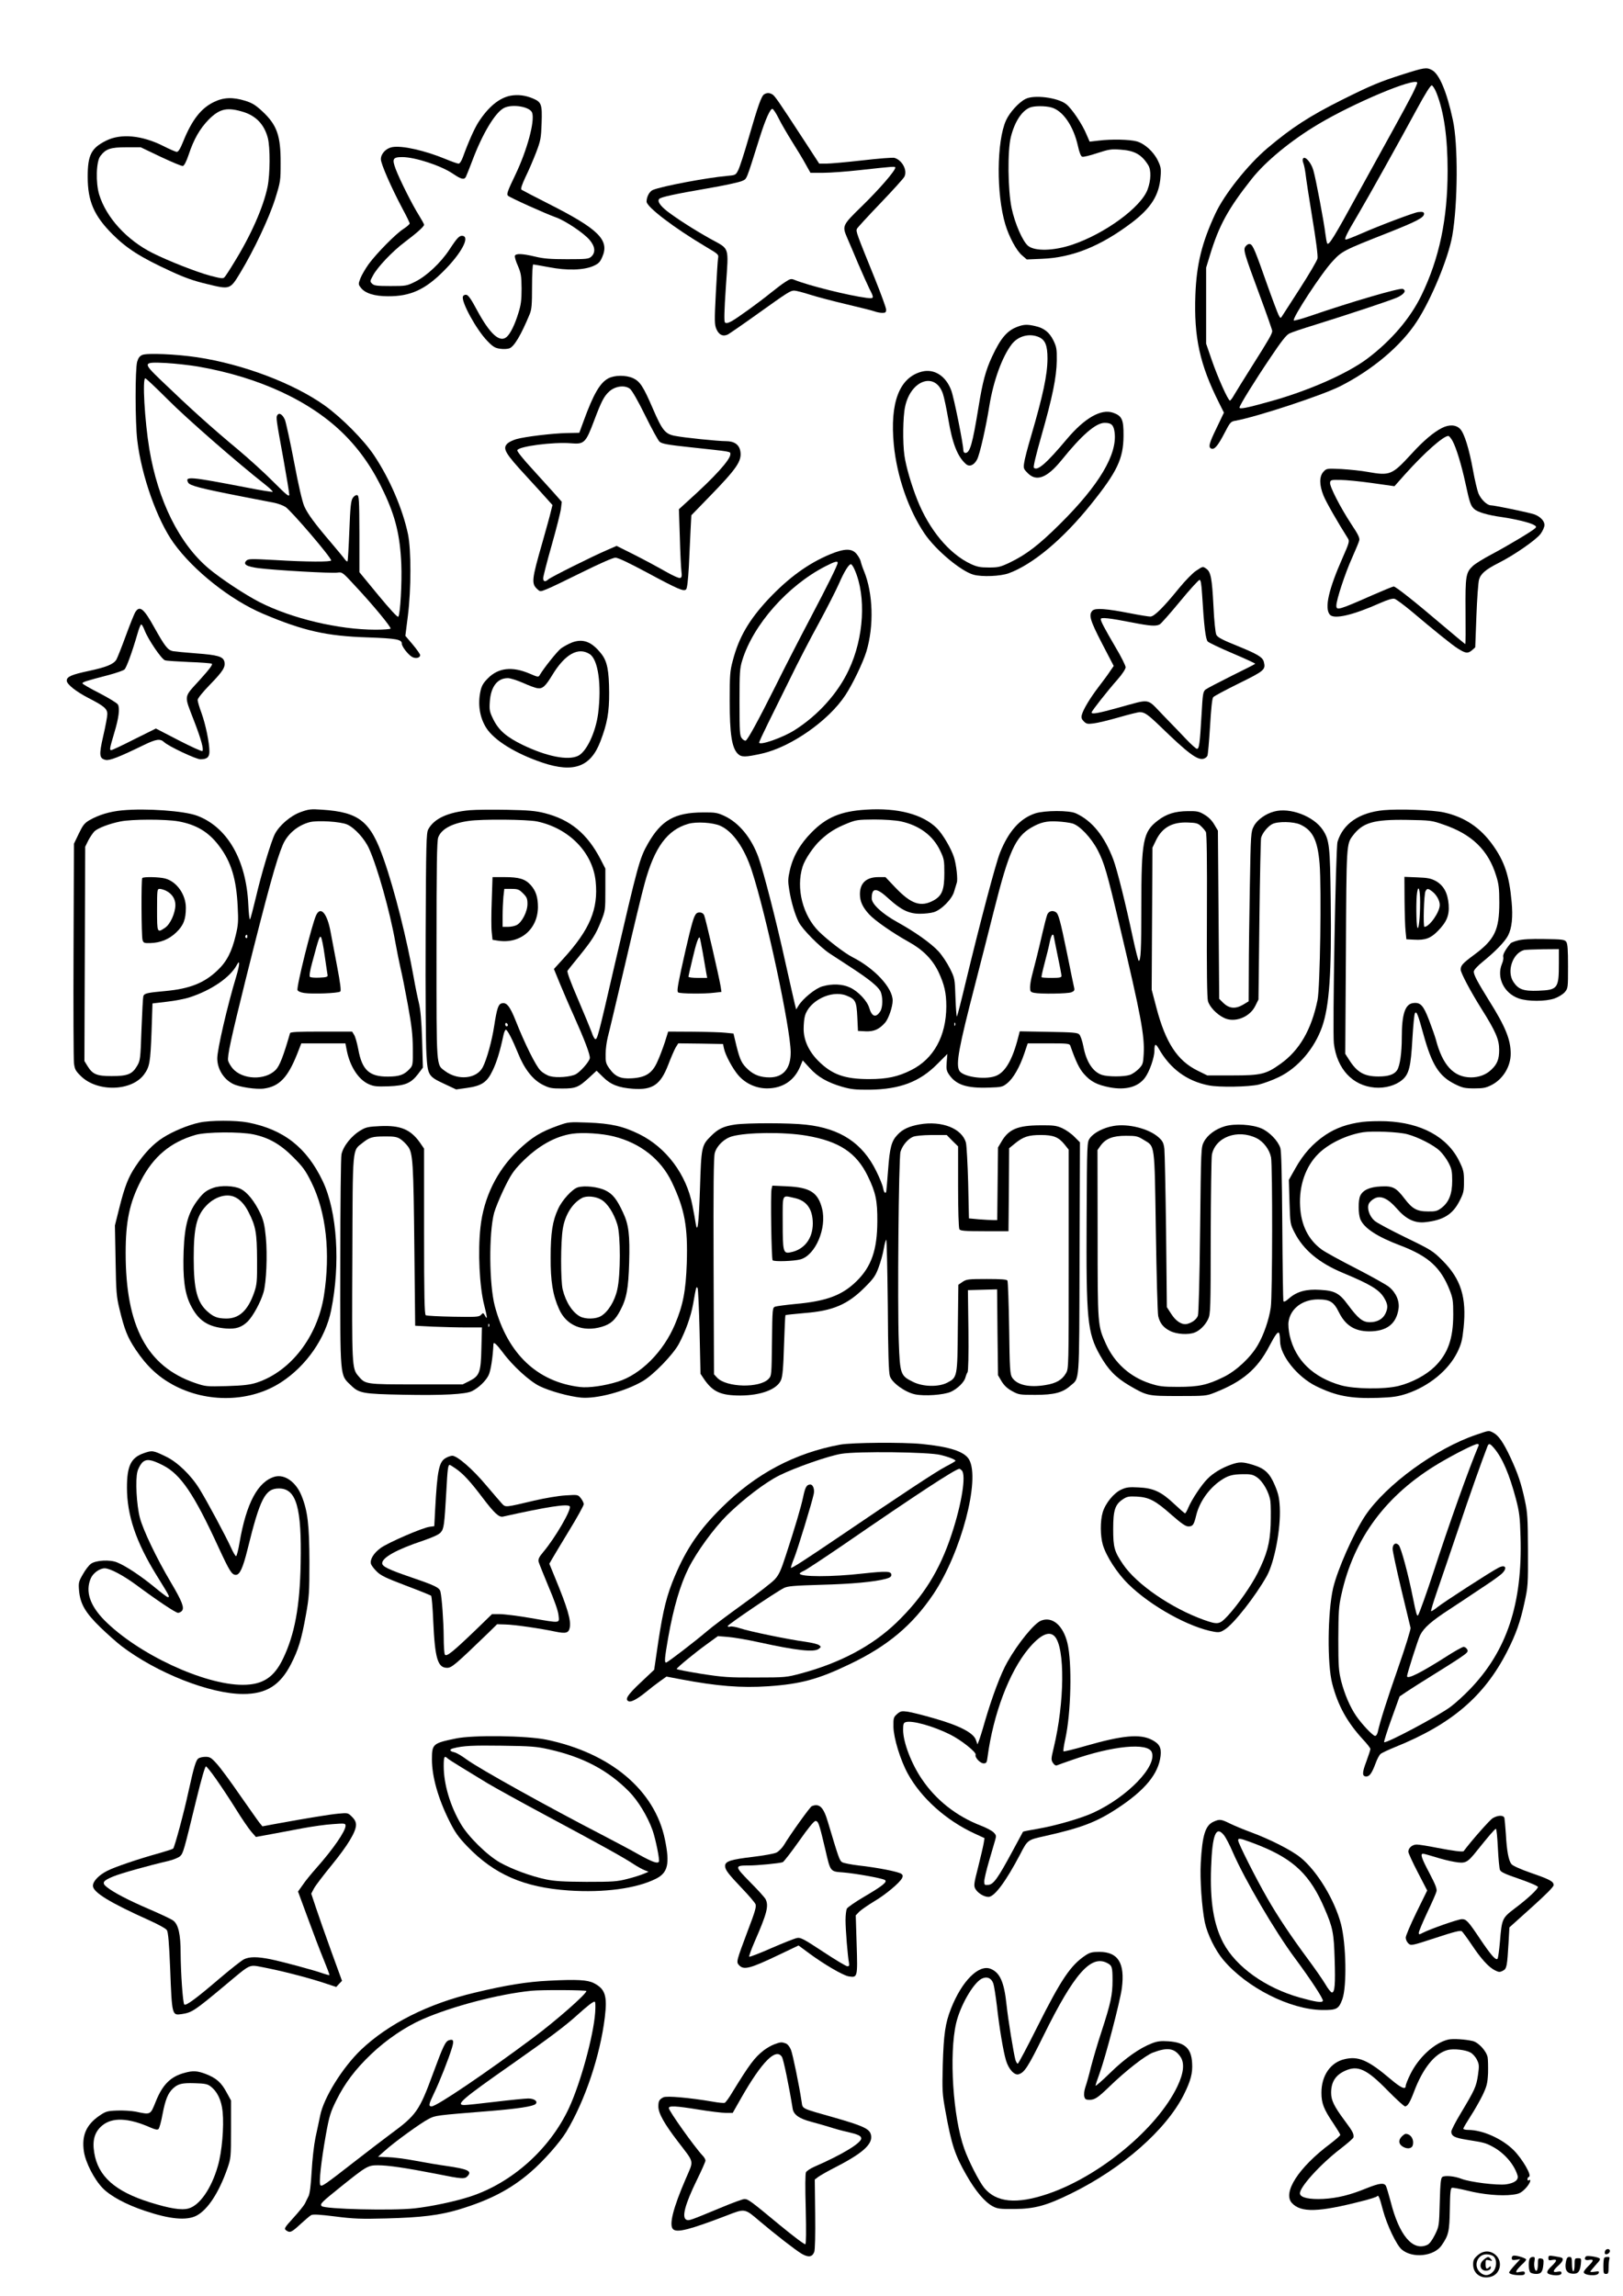<?xml version="1.0" standalone="no"?>
<!DOCTYPE svg PUBLIC "-//W3C//DTD SVG 20010904//EN"
 "http://www.w3.org/TR/2001/REC-SVG-20010904/DTD/svg10.dtd">
<svg version="1.0" xmlns="http://www.w3.org/2000/svg"
 width="1240pt" height="1754pt" viewBox="0 0 1240 1754"
 preserveAspectRatio="xMidYMid meet">

<g transform="translate(0,1754) scale(0.1,-0.1)"
fill="#000000" stroke="none">
<path d="M10715 16971 c-172 -55 -236 -81 -465 -195 -245 -123 -380 -210 -567
-368 -149 -126 -328 -351 -397 -499 -103 -221 -144 -386 -153 -620 -12 -326
33 -533 182 -829 l36 -72 -55 -115 c-59 -121 -66 -150 -41 -160 24 -9 50 22
100 118 43 83 48 89 83 95 165 30 661 193 802 264 245 124 464 308 584 493
111 169 242 486 272 658 42 242 45 698 4 883 -46 215 -104 352 -160 381 -42
22 -59 19 -225 -34z m74 -153 c-23 -45 -87 -164 -142 -263 -55 -99 -173 -313
-262 -475 -191 -350 -234 -420 -245 -399 -4 8 -10 41 -14 74 -10 86 -73 422
-92 485 -16 56 -60 108 -77 91 -6 -6 -6 -20 1 -38 6 -15 13 -53 17 -83 3 -30
26 -180 51 -333 28 -167 44 -291 40 -311 -3 -17 -64 -120 -134 -229 -70 -108
-132 -204 -138 -214 -10 -16 -12 -15 -26 12 -8 17 -48 122 -88 235 -89 253
-107 297 -128 305 -11 4 -23 -2 -34 -15 -21 -26 -18 -40 108 -380 52 -140 94
-261 94 -268 0 -21 -26 -66 -150 -262 -64 -102 -128 -204 -141 -227 -13 -24
-28 -43 -32 -43 -14 0 -94 179 -139 310 l-43 125 0 290 0 290 29 95 c69 227
138 354 319 583 107 135 301 295 510 419 273 163 737 357 755 317 2 -4 -16
-45 -39 -91z m187 10 c57 -146 84 -340 84 -592 0 -368 -63 -670 -200 -952 -85
-175 -228 -343 -410 -481 -156 -118 -461 -252 -759 -333 -169 -47 -221 -57
-221 -43 0 16 115 202 238 384 83 124 120 171 144 182 18 9 101 37 183 62 279
87 580 187 638 212 56 25 75 54 44 66 -24 9 -391 -98 -714 -209 -62 -21 -115
-35 -118 -32 -15 15 214 365 295 451 73 79 82 84 425 219 221 88 275 116 275
145 0 13 -11 17 -45 13 -30 -3 -301 -105 -427 -161 -62 -27 -118 -49 -125 -49
-16 0 4 42 92 190 77 130 319 564 451 808 65 120 104 181 113 180 8 -2 25 -29
37 -60z"/>
<path d="M5839 16820 c-21 -12 -46 -81 -119 -333 -33 -115 -69 -226 -80 -247
-19 -38 -21 -38 -87 -44 -154 -14 -491 -77 -565 -107 -26 -11 -48 -52 -48 -89
0 -41 212 -202 453 -345 96 -57 99 -59 93 -89 -3 -17 -10 -137 -17 -266 -11
-211 -10 -239 4 -273 19 -45 51 -60 88 -42 14 8 115 77 225 156 238 170 252
179 283 179 13 0 67 -14 120 -31 53 -17 179 -50 281 -74 102 -24 198 -48 213
-54 16 -6 42 -11 58 -11 24 0 29 4 29 25 0 14 -39 120 -86 237 -140 345 -146
361 -137 380 4 9 85 97 179 195 94 98 176 189 183 202 26 48 -15 127 -75 145
-12 4 -122 -5 -245 -19 -123 -14 -248 -25 -277 -25 l-53 0 -116 178 c-197 302
-225 343 -244 352 -22 12 -39 12 -60 0z m111 -186 c19 -39 65 -117 101 -175
36 -57 83 -134 103 -171 l38 -68 96 0 c52 0 177 9 276 20 273 30 276 30 276
19 0 -23 -121 -163 -251 -290 -156 -152 -156 -153 -115 -249 13 -30 51 -118
83 -195 33 -77 72 -163 86 -192 38 -73 36 -76 -25 -68 -137 18 -442 94 -545
136 -29 12 -35 10 -75 -16 -24 -15 -74 -54 -113 -85 -93 -75 -252 -190 -298
-215 -27 -14 -40 -16 -48 -8 -8 8 -6 82 7 277 21 313 32 278 -121 363 -123 69
-251 151 -327 209 -56 44 -78 78 -61 95 14 14 119 37 363 79 129 22 250 48
270 58 38 19 26 -12 136 337 43 136 80 218 96 213 7 -2 29 -35 48 -74z"/>
<path d="M3901 16809 c-86 -16 -171 -86 -246 -203 -31 -49 -75 -147 -119 -268
-10 -28 -24 -48 -32 -48 -8 0 -52 15 -97 34 -162 67 -336 106 -411 92 -47 -9
-86 -50 -86 -92 0 -36 79 -216 166 -380 30 -55 54 -105 54 -111 0 -6 -22 -25
-48 -42 -58 -37 -202 -183 -265 -268 -25 -35 -53 -83 -63 -108 -17 -45 -17
-47 3 -73 32 -42 103 -65 208 -65 170 -1 283 50 425 193 133 133 200 257 147
268 -26 5 -42 -11 -103 -104 -67 -102 -175 -203 -262 -246 -64 -32 -71 -33
-189 -33 -104 0 -125 3 -140 18 -17 17 -17 19 6 61 33 64 151 188 245 258 93
70 146 118 146 131 0 6 -18 38 -39 72 -50 79 -147 272 -178 354 -29 78 -22 91
51 91 97 0 298 -66 388 -128 60 -41 84 -47 97 -24 5 10 27 65 49 123 78 208
175 369 242 404 64 33 201 10 216 -37 21 -66 -39 -285 -127 -470 -61 -127 -70
-151 -58 -163 16 -15 286 -137 368 -166 70 -25 211 -119 255 -171 43 -50 48
-96 14 -128 -20 -18 -35 -20 -184 -20 -128 0 -180 4 -246 20 -98 23 -147 25
-154 6 -3 -7 7 -42 23 -77 24 -57 27 -76 28 -174 0 -88 -5 -125 -24 -185 -27
-89 -61 -158 -89 -183 -53 -48 -128 20 -227 203 -44 83 -67 116 -82 118 -12 2
-23 -4 -26 -13 -15 -39 104 -256 187 -340 42 -44 59 -54 97 -59 25 -4 57 -2
71 3 37 14 89 102 155 261 15 37 18 72 18 212 0 96 4 168 9 168 5 0 59 -10
120 -21 138 -27 266 -23 339 9 40 18 51 29 68 68 58 130 -27 214 -411 408
-107 54 -200 103 -206 107 -7 6 3 37 31 97 24 48 60 133 81 187 35 92 38 110
42 224 5 145 -1 161 -67 189 -57 24 -113 31 -170 21z"/>
<path d="M7835 16784 c-52 -26 -122 -104 -149 -164 -72 -160 -75 -563 -5 -795
29 -96 85 -200 128 -236 l36 -31 115 5 c234 9 450 97 688 277 147 112 209 210
219 352 5 59 2 74 -21 122 -33 68 -101 129 -161 146 -55 15 -193 18 -290 6
l-70 -8 -23 53 c-33 81 -115 202 -157 234 -64 50 -246 73 -310 39z m198 -65
c88 -24 169 -142 203 -296 10 -46 22 -77 32 -80 8 -4 60 9 114 27 89 29 107
32 177 27 109 -7 163 -37 214 -119 23 -38 21 -115 -5 -185 -50 -137 -329 -340
-578 -423 -142 -47 -281 -50 -334 -9 -42 33 -102 171 -127 289 -29 139 -32
438 -6 543 29 117 84 201 147 226 34 13 116 13 163 0z"/>
<path d="M1635 16761 c-99 -47 -169 -138 -235 -301 -22 -55 -37 -80 -49 -80
-9 0 -55 20 -104 45 -163 82 -325 97 -437 40 -113 -56 -140 -110 -140 -275 0
-187 48 -298 190 -440 109 -109 216 -177 445 -282 103 -48 176 -74 274 -97
180 -44 178 -45 259 89 103 171 217 412 264 560 41 132 42 138 42 275 1 208
-28 290 -138 393 -53 49 -78 65 -132 82 -95 29 -165 27 -239 -9z m227 -77 c96
-31 157 -96 184 -197 19 -72 18 -278 -2 -375 -32 -155 -128 -372 -256 -578
-33 -55 -66 -105 -73 -112 -10 -12 -29 -9 -109 12 -110 30 -323 114 -442 174
-196 99 -352 270 -406 445 -28 92 -23 252 8 294 42 56 78 68 199 68 l110 0
153 -73 c85 -40 161 -72 169 -70 10 2 27 34 44 85 40 121 86 200 154 270 84
84 141 96 267 57z"/>
<path d="M7779 15046 c-83 -29 -132 -86 -199 -229 -49 -105 -73 -194 -104
-387 -46 -282 -65 -350 -101 -350 -8 0 -15 9 -15 21 0 46 -72 403 -92 456 -41
112 -132 169 -226 144 -171 -45 -244 -236 -213 -559 24 -242 111 -494 234
-677 85 -126 278 -288 375 -315 66 -18 205 -12 269 11 185 68 415 261 627 525
202 251 249 350 250 526 1 124 -12 152 -82 176 -91 30 -216 -42 -351 -202
-156 -186 -225 -246 -252 -219 -6 6 15 94 56 238 86 301 117 453 119 580 1 90
-2 105 -26 155 -31 62 -71 94 -138 109 -59 14 -87 13 -131 -3z m156 -80 c51
-22 68 -64 68 -166 -1 -126 -34 -279 -127 -597 -25 -84 -48 -172 -51 -197 -7
-43 -5 -48 28 -81 67 -67 148 -35 259 102 155 192 261 283 328 283 52 0 69
-17 76 -75 20 -167 -119 -401 -415 -695 -164 -163 -259 -236 -388 -298 -70
-33 -86 -37 -158 -37 -66 0 -90 5 -138 27 -165 77 -319 262 -410 493 -45 114
-85 251 -97 335 -14 97 -12 296 5 373 43 205 231 270 289 99 9 -26 27 -113 41
-193 31 -186 70 -286 134 -343 27 -25 63 -10 86 34 21 40 68 248 94 411 31
190 97 372 169 467 49 65 134 88 207 58z"/>
<path d="M1088 14829 c-20 -8 -31 -22 -40 -52 -16 -57 -16 -460 1 -602 32
-269 151 -606 277 -782 151 -211 436 -437 685 -542 307 -130 484 -170 799
-180 218 -8 260 -15 260 -48 0 -21 44 -79 75 -99 27 -18 65 -11 65 12 0 7 -26
44 -57 81 l-56 66 19 151 c26 205 26 506 1 626 -41 194 -140 423 -258 600 -78
118 -249 290 -379 383 -241 171 -627 316 -975 368 -160 24 -379 33 -417 18z
m425 -89 c468 -81 863 -265 1117 -519 123 -123 222 -266 304 -443 88 -186 123
-331 132 -548 6 -137 -8 -386 -23 -401 -6 -6 -62 55 -153 165 l-144 175 0 293
c-1 266 -3 293 -18 296 -9 2 -24 -8 -33 -22 -14 -21 -19 -68 -26 -252 -5 -125
-11 -229 -14 -232 -3 -3 -12 4 -21 16 -8 12 -55 68 -103 125 -124 145 -179
219 -206 279 -15 34 -44 157 -78 338 -30 157 -62 302 -70 323 -18 41 -44 58
-58 36 -11 -17 -10 -28 47 -339 24 -134 44 -255 44 -268 0 -20 -21 -3 -119 95
-65 66 -185 175 -267 244 -214 178 -370 319 -597 537 -138 133 -137 138 43
129 69 -4 178 -16 243 -27z m-230 -253 c141 -142 534 -485 741 -647 38 -30 64
-56 59 -57 -5 -2 -93 12 -194 32 -446 86 -478 88 -451 38 13 -23 99 -45 402
-104 113 -22 228 -44 257 -50 28 -6 67 -20 85 -32 46 -32 348 -384 348 -408 0
-12 -183 -12 -428 3 -186 10 -204 10 -220 -5 -27 -28 2 -45 93 -57 127 -16
562 -41 603 -34 36 5 39 4 136 -102 135 -144 276 -315 270 -326 -3 -4 -54 -8
-114 -8 -282 0 -640 85 -886 210 -113 58 -296 179 -389 257 -225 189 -388 518
-454 913 -36 219 -54 540 -31 540 6 0 83 -73 173 -163z"/>
<path d="M4648 14650 c-64 -34 -114 -120 -189 -326 l-33 -90 -94 -2 c-110 -2
-325 -28 -389 -47 -25 -8 -53 -21 -64 -31 -43 -39 -22 -74 147 -257 60 -65
128 -140 152 -167 l43 -48 -12 -48 c-6 -27 -35 -132 -64 -234 -84 -292 -87
-319 -37 -363 19 -17 21 -17 68 2 27 10 149 69 272 130 138 68 235 111 254
111 20 0 104 -40 242 -114 238 -128 280 -146 298 -128 8 8 15 70 21 175 4 89
10 214 13 277 l6 114 137 141 c212 218 251 275 237 350 -9 49 -47 75 -108 75
-63 0 -328 27 -394 41 -72 14 -95 43 -165 205 -74 172 -99 210 -152 235 -56
25 -140 24 -189 -1z m165 -80 c16 -13 62 -93 116 -203 49 -100 99 -191 110
-201 18 -16 61 -24 239 -43 316 -34 302 -31 302 -53 0 -41 -117 -171 -324
-357 l-69 -63 7 -212 c3 -117 9 -234 12 -260 5 -37 3 -49 -9 -53 -8 -4 -57 18
-113 50 -54 31 -160 88 -235 126 l-138 69 -78 -34 c-105 -45 -424 -204 -444
-222 -23 -21 -39 -17 -39 9 0 12 29 126 65 252 36 127 68 253 71 281 l6 51
-61 69 c-34 38 -111 123 -171 189 -61 66 -109 126 -108 135 6 30 274 65 409
54 103 -9 114 2 179 175 54 143 74 183 113 219 46 43 120 53 160 22z"/>
<path d="M11017 14271 c-65 -33 -143 -99 -234 -199 -148 -161 -163 -167 -333
-137 -47 9 -137 18 -200 22 -115 5 -115 5 -139 -21 -32 -35 -32 -101 1 -182
19 -48 109 -205 187 -328 12 -20 9 -33 -41 -146 -107 -242 -140 -385 -98 -435
32 -38 175 -5 388 90 52 23 91 35 106 31 12 -3 69 -45 127 -93 182 -154 313
-259 354 -285 61 -39 79 -42 110 -16 l26 23 9 240 c5 132 14 257 20 277 13 46
51 78 150 128 119 60 288 177 321 223 16 22 29 52 29 67 0 30 -31 63 -75 80
-33 13 -307 70 -335 70 -29 0 -76 46 -95 92 -9 24 -28 103 -41 176 -30 165
-66 281 -98 315 -31 33 -84 36 -139 8z m80 -98 c29 -52 69 -185 99 -323 32
-149 40 -173 67 -198 26 -24 102 -47 212 -62 101 -15 201 -39 239 -57 24 -13
26 -17 15 -28 -22 -22 -215 -137 -334 -200 -61 -32 -125 -72 -142 -88 -54 -51
-58 -76 -56 -349 1 -137 1 -248 -2 -248 -2 0 -84 68 -182 151 -204 174 -350
289 -365 289 -6 0 -77 -29 -157 -64 -265 -117 -281 -121 -281 -82 0 43 67 247
119 362 27 62 53 122 56 136 5 18 -9 47 -60 123 -84 128 -167 289 -163 318 3
21 8 22 78 21 41 0 151 -11 244 -24 l170 -24 80 90 c148 165 293 294 332 294
5 0 20 -17 31 -37z"/>
<path d="M6345 13307 c-169 -70 -319 -179 -474 -343 -149 -160 -226 -292 -272
-469 -22 -81 -24 -111 -24 -310 0 -251 16 -357 62 -403 28 -27 56 -27 186 2
222 51 508 251 636 446 56 85 134 248 160 332 59 194 52 446 -18 616 -11 26
-22 59 -25 74 -3 14 -18 40 -32 57 -36 43 -91 42 -199 -2z m55 -66 c0 -17 -73
-165 -213 -431 -77 -146 -196 -377 -264 -515 -131 -261 -207 -400 -225 -412
-6 -3 -20 4 -30 17 -16 20 -18 45 -18 275 0 229 2 259 21 321 84 273 348 571
635 718 70 36 94 43 94 27z m130 -54 c89 -202 71 -519 -45 -764 -83 -178 -234
-346 -412 -459 -89 -58 -273 -122 -273 -96 0 5 30 70 66 143 37 74 113 229
170 344 56 116 155 307 220 425 64 118 133 254 154 302 40 92 75 148 91 148 6
0 19 -19 29 -43z"/>
<path d="M9137 13179 c-25 -16 -83 -76 -129 -132 -120 -148 -190 -217 -219
-217 -13 0 -82 11 -153 25 -184 36 -267 42 -289 21 -31 -32 -20 -72 72 -250
l90 -173 -27 -39 c-14 -22 -53 -75 -87 -119 -68 -89 -120 -176 -130 -217 -5
-20 -1 -32 15 -48 20 -20 29 -22 75 -16 29 3 115 24 192 46 76 22 148 40 161
40 37 0 61 -17 157 -109 210 -204 283 -259 330 -247 13 3 26 14 30 23 4 10 13
111 20 225 8 137 16 212 24 222 7 9 96 56 197 106 195 96 205 105 190 164 -9
36 -47 59 -207 124 -112 45 -147 64 -156 83 -7 14 -17 109 -22 220 -11 211
-20 260 -54 284 -28 20 -26 20 -80 -16z m47 -176 c15 -249 27 -348 44 -364 10
-9 95 -50 190 -90 94 -40 172 -76 172 -79 0 -3 -81 -44 -179 -92 -98 -49 -188
-96 -200 -105 -20 -17 -22 -33 -31 -193 -13 -223 -18 -260 -35 -260 -7 0 -44
33 -81 72 -38 40 -118 124 -179 186 -128 132 -88 125 -337 57 -159 -44 -208
-53 -208 -37 0 10 121 164 198 251 37 42 62 81 62 94 0 12 -34 81 -76 151 -87
149 -114 200 -114 217 0 15 66 8 239 -26 138 -27 182 -30 211 -15 11 6 80 84
155 175 75 91 142 165 150 165 9 0 14 -29 19 -107z"/>
<path d="M1035 12866 c-9 -13 -42 -96 -74 -183 -32 -88 -65 -170 -72 -182 -22
-35 -75 -57 -210 -86 -132 -28 -169 -44 -169 -74 0 -28 70 -83 164 -132 121
-62 146 -83 146 -124 0 -18 -14 -93 -31 -166 -34 -148 -31 -173 19 -184 30 -6
102 22 291 114 95 46 125 50 155 22 34 -32 244 -131 277 -131 50 0 69 16 69
59 0 67 -29 207 -60 293 -17 45 -30 91 -30 101 0 12 40 62 95 118 100 103 119
134 109 176 -10 38 -52 50 -215 62 -80 6 -160 14 -178 17 -39 8 -61 36 -141
179 -80 145 -112 172 -145 121z m69 -139 c27 -71 130 -223 157 -231 13 -4 96
-9 184 -13 88 -3 166 -9 173 -13 10 -5 -17 -41 -93 -125 -124 -137 -120 -109
-43 -310 55 -142 76 -220 64 -232 -4 -4 -86 33 -181 82 l-174 90 -165 -82
c-90 -46 -169 -83 -176 -83 -15 0 -12 13 24 135 33 109 43 184 27 213 -6 11
-68 49 -141 87 -71 36 -130 70 -130 75 0 10 25 18 205 65 55 15 107 33 116 41
15 14 57 127 99 272 11 39 24 72 29 72 5 0 16 -19 25 -43z"/>
<path d="M4367 12631 c-27 -11 -63 -31 -82 -45 -29 -23 -130 -149 -161 -202
-10 -18 -14 -17 -79 11 -132 56 -237 44 -316 -35 -37 -37 -49 -58 -58 -99 -22
-101 -6 -202 44 -281 60 -95 225 -197 430 -266 239 -80 369 -32 443 165 51
133 67 221 66 371 -1 167 -15 237 -57 292 -75 97 -143 123 -230 89z m139 -88
c64 -42 91 -232 64 -452 -19 -146 -89 -294 -154 -325 -78 -37 -240 -4 -421 83
-126 61 -185 113 -226 196 -28 57 -31 71 -27 132 7 116 57 183 138 183 19 0
71 -17 115 -36 44 -20 94 -39 112 -41 38 -6 60 14 113 101 97 160 199 216 286
159z"/>
<path d="M935 11350 c-97 -9 -182 -35 -253 -76 -37 -22 -50 -39 -80 -102 l-37
-77 -3 -810 c-2 -445 0 -835 3 -865 6 -49 12 -60 55 -102 127 -122 387 -114
481 15 43 59 48 93 57 329 l7 213 110 13 c61 7 139 22 175 34 166 54 310 153
360 248 24 45 22 3 -3 -82 -70 -230 -147 -565 -147 -632 0 -81 48 -159 119
-195 47 -25 182 -45 240 -36 116 17 180 85 251 263 l32 82 168 0 169 0 11 -57
c25 -122 90 -221 168 -255 38 -17 61 -19 151 -16 127 5 171 23 226 95 l36 48
-6 210 c-5 152 -12 231 -25 285 -10 41 -28 128 -39 192 -54 300 -146 667 -228
901 -102 294 -187 363 -473 382 -86 6 -101 4 -165 -19 -76 -28 -161 -101 -195
-167 -28 -54 -103 -303 -145 -484 -21 -88 -41 -164 -45 -168 -4 -4 -10 47 -13
115 -16 340 -160 590 -391 677 -98 37 -390 58 -571 41z m427 -84 c139 -25 233
-82 313 -189 91 -120 131 -252 141 -462 6 -112 4 -142 -15 -219 -30 -127 -69
-202 -139 -268 -101 -97 -213 -141 -396 -158 -144 -13 -164 -18 -171 -40 -3
-10 -9 -124 -14 -253 -8 -228 -9 -238 -34 -280 -37 -63 -73 -77 -194 -77 -113
0 -145 13 -184 76 l-24 39 3 819 3 818 24 49 c14 26 35 57 47 69 27 25 113 58
198 75 87 18 345 18 442 1z m1290 -24 c58 -26 134 -109 168 -185 64 -142 159
-480 200 -712 12 -66 30 -156 40 -200 11 -44 36 -170 56 -280 29 -160 37 -226
38 -332 1 -127 0 -132 -24 -158 -43 -46 -78 -58 -165 -59 -144 -1 -199 50
-228 210 -9 47 -23 97 -32 110 l-15 24 -236 0 c-179 0 -235 -3 -238 -12 -51
-177 -80 -251 -110 -281 -81 -82 -255 -75 -329 12 -15 18 -30 44 -34 58 -8 33
24 178 132 613 172 688 237 922 285 1035 36 85 115 151 207 175 61 15 235 4
285 -18z m-762 -858 c0 -8 -5 -12 -10 -9 -6 4 -8 11 -5 16 9 14 15 11 15 -7z"/>
<path d="M1087 10833 c-9 -9 -7 -441 2 -473 7 -23 12 -25 58 -24 79 2 145 29
200 82 55 53 73 99 73 188 0 100 -69 199 -157 223 -42 12 -166 15 -176 4z
m183 -98 c45 -23 70 -62 70 -109 -1 -62 -39 -146 -79 -173 -61 -41 -61 -40
-61 137 0 155 1 160 20 160 12 0 34 -7 50 -15z"/>
<path d="M2415 10548 c-32 -69 -151 -547 -142 -571 3 -9 24 -18 50 -22 64 -10
264 -2 277 11 7 7 0 64 -25 195 -19 101 -41 218 -49 259 -26 144 -77 202 -111
128z m66 -310 c11 -73 20 -140 22 -148 2 -12 -12 -16 -62 -18 -35 -2 -68 1
-73 6 -6 6 0 47 17 108 51 191 57 206 67 196 6 -6 19 -70 29 -144z"/>
<path d="M3590 11351 c-167 -15 -273 -63 -318 -146 -15 -27 -17 -106 -20 -805
-2 -426 1 -837 6 -912 10 -165 13 -170 142 -230 l85 -40 79 11 c116 16 157 43
200 134 31 64 56 145 83 272 5 22 13 40 18 39 12 -1 50 -74 94 -182 47 -117
111 -199 185 -237 53 -27 69 -30 150 -30 105 0 125 8 209 85 l55 51 49 -48
c58 -58 119 -82 229 -90 150 -11 211 31 270 185 20 53 46 112 56 130 l20 32
171 -2 171 -3 7 -33 c10 -51 68 -158 111 -207 55 -63 136 -99 218 -99 119 0
208 59 253 166 l20 48 53 -58 c61 -68 136 -111 249 -144 67 -19 101 -23 210
-22 230 3 381 60 515 195 l78 78 -5 -62 c-4 -53 -2 -67 19 -97 53 -77 135
-104 303 -98 98 3 105 5 141 34 46 37 95 123 130 227 l26 77 159 0 c143 0 160
-2 166 -17 42 -120 69 -177 105 -217 51 -58 99 -83 196 -102 121 -23 215 2
268 71 36 47 74 156 74 210 0 53 9 57 34 13 87 -153 216 -247 381 -279 79 -16
304 -12 382 6 37 9 106 34 153 57 146 70 272 217 331 384 56 160 73 414 66
962 -5 420 -10 466 -61 543 -69 104 -251 173 -371 140 -66 -17 -132 -65 -156
-113 -22 -42 -23 -56 -30 -458 -4 -228 -8 -519 -8 -647 l-1 -232 -45 -27 c-58
-33 -105 -28 -150 16 l-30 30 -5 643 -5 642 -28 47 c-18 31 -44 57 -75 75 -41
25 -57 28 -127 27 -97 -1 -163 -21 -229 -72 -113 -86 -126 -152 -126 -662 0
-322 -4 -410 -20 -410 -3 0 -24 80 -45 178 -55 259 -120 519 -149 596 -68 180
-163 297 -286 353 -51 24 -237 23 -310 0 -116 -38 -204 -136 -270 -301 -32
-79 -153 -537 -260 -981 -34 -143 -65 -264 -69 -270 -3 -5 -8 58 -11 141 -5
149 -5 151 -43 227 -21 42 -60 101 -87 130 -56 61 -180 149 -314 223 -116 64
-196 138 -196 181 0 86 36 85 132 -4 93 -84 152 -113 237 -113 35 0 82 5 105
12 58 17 141 101 156 159 7 24 16 54 20 66 9 23 -3 136 -21 193 -22 69 -85
176 -130 222 -108 108 -300 159 -544 143 -191 -12 -301 -58 -415 -174 -88 -89
-142 -184 -166 -291 -14 -61 -15 -83 -4 -148 14 -89 44 -191 72 -245 28 -56
160 -189 236 -240 37 -24 112 -73 167 -109 135 -88 201 -142 221 -179 20 -40
20 -123 -1 -155 -33 -51 -64 -41 -84 27 -16 54 -84 126 -146 155 -59 28 -137
31 -213 9 -54 -16 -149 -94 -182 -148 l-17 -28 -11 43 c-6 24 -38 167 -72 318
-69 314 -166 690 -205 800 -54 150 -149 265 -260 317 -54 25 -71 28 -165 27
-215 -1 -317 -59 -419 -237 -65 -114 -76 -157 -256 -932 -126 -547 -132 -568
-148 -562 -6 2 -18 25 -27 53 -10 27 -57 141 -105 253 -57 132 -85 209 -79
216 5 7 43 55 85 106 105 130 131 171 170 269 34 84 34 86 34 245 l0 160 -36
70 c-103 198 -232 304 -429 354 -68 17 -123 22 -285 25 -110 2 -238 1 -285 -3z
m514 -86 c244 -52 425 -237 447 -459 21 -210 -44 -366 -247 -589 l-72 -79 48
-117 c27 -64 71 -168 100 -231 86 -192 132 -312 126 -335 -7 -29 -73 -103
-107 -121 -41 -21 -145 -29 -196 -15 -23 6 -57 26 -74 44 -35 34 -120 205
-189 380 -45 113 -71 144 -109 132 -24 -7 -35 -41 -55 -170 -17 -114 -57 -258
-87 -316 -46 -90 -188 -105 -288 -31 -69 52 -66 6 -66 922 0 661 3 832 13 863
23 63 104 108 232 126 99 15 448 12 524 -4z m2777 1 c142 -30 248 -109 302
-224 30 -62 32 -75 32 -172 0 -127 -18 -172 -80 -207 -99 -55 -173 -30 -295
98 l-75 79 -53 0 c-93 0 -142 -45 -142 -130 0 -55 20 -100 71 -155 44 -48 183
-144 302 -210 107 -59 181 -133 227 -229 45 -96 60 -160 60 -264 -1 -226 -96
-400 -268 -486 -101 -51 -185 -69 -322 -69 -186 0 -283 34 -388 139 -73 73
-112 159 -112 244 0 36 4 81 10 100 32 115 201 199 314 156 72 -28 80 -43 86
-165 l5 -106 58 -3 c65 -3 106 16 151 68 26 32 56 120 56 167 0 97 -137 245
-306 331 -58 29 -190 130 -257 196 -124 123 -177 331 -125 496 17 55 83 153
136 202 63 59 116 92 205 128 67 27 81 29 207 30 78 0 163 -6 201 -14z m1312
-16 c56 -16 144 -109 194 -205 50 -97 71 -169 168 -580 162 -682 191 -838 183
-977 -4 -73 -7 -81 -38 -113 -19 -19 -49 -40 -68 -46 -45 -15 -168 -15 -213 0
-69 23 -120 100 -142 219 -8 41 -22 81 -31 90 -13 14 -49 17 -235 20 l-220 4
-11 -43 c-45 -178 -102 -275 -178 -300 -86 -29 -249 -3 -273 43 -27 51 -4 175
121 658 43 168 109 424 145 569 113 447 162 557 282 628 72 42 120 53 203 48
41 -2 92 -9 113 -15z m-2690 -18 c95 -42 184 -168 241 -343 110 -336 295
-1200 297 -1386 1 -124 -56 -193 -161 -193 -68 0 -117 18 -161 57 -52 47 -65
74 -93 186 l-22 92 -60 6 c-32 4 -144 7 -249 8 l-190 1 -26 -83 c-15 -45 -40
-112 -57 -148 -39 -88 -90 -120 -196 -126 -86 -5 -126 13 -171 76 -26 37 -29
50 -28 109 0 37 8 94 16 127 9 33 68 283 132 555 63 272 131 554 151 625 75
274 173 406 333 452 63 18 187 10 244 -15z m3672 -2 c15 -14 32 -34 38 -45 7
-14 10 -209 8 -636 -2 -420 1 -629 8 -656 12 -43 64 -99 120 -127 80 -42 198
2 241 89 l25 50 7 605 c4 333 10 616 13 630 9 36 51 87 85 105 42 22 164 20
215 -4 95 -44 132 -120 147 -299 15 -190 4 -945 -16 -1042 -47 -227 -138 -383
-282 -486 -111 -80 -150 -89 -369 -89 l-191 0 -75 37 c-154 76 -244 214 -314
481 l-36 137 3 543 3 542 28 58 c48 97 124 139 244 134 60 -2 76 -6 98 -27z
m-5295 -1521 c0 -5 -4 -9 -10 -9 -5 0 -10 7 -10 16 0 8 5 12 10 9 6 -3 10 -10
10 -16z m3417 -1 c-3 -8 -6 -5 -6 6 -1 11 2 17 5 13 3 -3 4 -12 1 -19z"/>
<path d="M3757 10658 c-4 -101 -4 -209 0 -240 l6 -57 44 -7 c168 -25 301 87
303 256 0 77 -16 125 -55 169 -43 47 -88 61 -202 61 l-90 0 -6 -182z m239 58
c29 -29 34 -41 34 -81 0 -58 -42 -140 -82 -161 -15 -8 -45 -14 -68 -14 l-40 0
0 84 c0 45 3 111 6 145 l7 61 54 0 c49 0 59 -4 89 -34z"/>
<path d="M8001 10553 c-6 -16 -22 -77 -36 -138 -29 -127 -59 -246 -80 -325 -8
-30 -15 -71 -15 -91 0 -33 3 -37 31 -43 50 -10 255 -7 284 4 21 8 26 15 22 33
-3 12 -28 132 -55 267 -52 252 -65 299 -85 312 -26 17 -55 8 -66 -19z m49
-159 c0 -4 14 -71 30 -151 17 -79 30 -150 30 -158 0 -12 -16 -15 -73 -15 -41
0 -76 2 -79 5 -3 3 8 51 23 108 15 56 33 128 39 160 6 31 16 57 21 57 5 0 9
-3 9 -6z"/>
<path d="M5304 10535 c-17 -41 -48 -167 -100 -404 -28 -132 -33 -166 -22 -172
15 -10 200 -12 277 -2 l53 6 -6 41 c-11 69 -115 520 -126 544 -6 14 -18 22
-35 22 -20 0 -29 -8 -41 -35z m66 -276 c11 -63 23 -131 26 -151 l7 -38 -72 0
c-39 0 -71 4 -71 9 0 5 14 66 31 137 28 121 46 171 55 162 2 -3 13 -56 24
-119z"/>
<path d="M10570 11351 c-185 -18 -309 -103 -351 -241 -14 -45 -39 -1449 -28
-1541 24 -195 143 -323 314 -337 77 -6 157 16 207 58 53 44 67 99 79 315 6 99
14 186 19 194 12 22 23 -6 65 -159 65 -235 119 -321 242 -382 57 -28 75 -32
147 -32 69 0 89 4 134 27 86 45 144 141 144 238 0 108 -40 207 -168 410 -86
139 -114 191 -114 217 0 12 27 42 69 76 95 77 169 153 193 200 29 56 38 141
27 258 -18 199 -54 307 -144 433 -95 133 -215 214 -373 249 -84 19 -345 28
-462 17z m459 -110 c217 -74 342 -195 402 -391 20 -62 24 -98 24 -205 0 -209
-35 -282 -193 -399 -88 -65 -102 -81 -102 -113 0 -24 75 -166 158 -298 111
-176 136 -236 136 -315 0 -71 -15 -109 -61 -152 -40 -38 -94 -58 -155 -58
-132 1 -217 94 -268 290 -7 25 -30 91 -52 148 -43 112 -65 136 -119 130 -63
-6 -89 -82 -89 -262 0 -118 -14 -218 -36 -251 -22 -33 -66 -48 -142 -48 -108
0 -163 31 -223 125 l-31 48 5 777 c4 827 4 825 53 890 76 100 159 124 414 120
179 -3 188 -4 279 -36z"/>
<path d="M10731 10664 c1 -99 4 -206 8 -239 l6 -60 60 -3 c84 -5 126 11 179
65 69 70 90 120 84 203 -7 89 -38 146 -98 180 -37 20 -62 25 -142 28 l-98 4 1
-178z m119 -15 c0 -117 -11 -219 -21 -194 -9 24 -11 216 -2 268 10 63 23 22
23 -74z m94 80 c32 -25 56 -69 56 -102 0 -54 -79 -167 -117 -167 -11 0 -4 250
8 272 12 23 20 23 53 -3z"/>
<path d="M11597 10356 c-27 -7 -52 -17 -56 -22 -40 -48 -61 -87 -56 -103 3
-10 -1 -34 -10 -54 -43 -104 16 -225 129 -264 69 -24 204 -24 273 0 30 11 63
31 78 48 25 30 25 33 25 198 0 128 -3 172 -14 187 -13 17 -29 19 -168 21 -103
2 -169 -2 -201 -11z m313 -175 c0 -193 -8 -203 -159 -209 -111 -4 -150 10
-188 67 -54 81 -6 221 82 244 11 2 75 5 143 6 l122 1 0 -109z"/>
<path d="M1524 8965 c-85 -18 -201 -66 -278 -115 -75 -47 -144 -120 -210 -219
-56 -83 -84 -156 -126 -324 l-32 -128 5 -267 c4 -242 7 -277 30 -372 38 -157
61 -216 124 -310 83 -124 169 -205 284 -268 261 -142 593 -134 828 20 192 125
338 336 381 549 72 354 46 754 -64 986 -123 258 -299 396 -574 449 -91 17
-286 17 -368 -1z m411 -90 c119 -25 208 -76 306 -175 73 -73 94 -102 138 -191
113 -228 147 -539 96 -866 -50 -315 -255 -580 -515 -665 -51 -16 -99 -22 -226
-26 -158 -4 -162 -4 -247 25 -364 126 -527 432 -527 992 0 243 30 384 116 551
95 185 227 296 419 351 79 23 339 25 440 4z"/>
<path d="M1629 8466 c-48 -17 -73 -35 -110 -82 -80 -101 -108 -197 -116 -399
-7 -208 7 -320 52 -412 60 -121 132 -169 271 -181 77 -6 121 9 167 54 41 42
98 146 120 221 22 74 31 287 18 422 -9 92 -17 127 -41 180 -45 95 -101 165
-153 190 -50 24 -150 28 -208 7z m158 -67 c42 -16 82 -57 113 -120 54 -106 63
-157 64 -359 1 -169 -1 -191 -22 -253 -48 -138 -115 -200 -215 -199 -65 1 -95
12 -141 53 -80 70 -106 169 -106 409 0 231 22 322 94 398 62 67 149 96 213 71z"/>
<path d="M10410 8970 c-115 -15 -201 -45 -284 -100 -96 -65 -168 -145 -230
-256 l-49 -87 5 -169 c5 -166 6 -169 38 -232 68 -134 188 -234 374 -311 206
-86 275 -127 312 -191 28 -47 30 -74 9 -118 -20 -42 -63 -66 -119 -66 -55 0
-89 27 -169 135 -64 87 -100 106 -211 112 -104 7 -175 -12 -234 -62 -29 -26
-43 -33 -47 -23 -2 7 -6 265 -8 573 -3 395 -7 571 -15 596 -18 55 -84 123
-144 149 -72 31 -203 39 -279 17 -72 -21 -133 -66 -161 -119 -22 -43 -22 -48
-29 -673 -4 -377 -11 -640 -17 -656 -11 -28 -43 -52 -81 -62 -40 -10 -87 20
-123 77 l-33 51 -6 577 c-4 318 -10 602 -13 632 -6 47 -13 60 -45 89 -74 66
-233 106 -344 86 -76 -13 -151 -52 -180 -93 -22 -31 -22 -34 -25 -606 -4 -782
5 -881 103 -1054 62 -109 118 -167 222 -229 137 -80 141 -81 378 -81 202 0
213 1 275 26 212 83 326 180 416 352 50 95 70 121 78 100 3 -9 6 -35 6 -58 0
-109 131 -273 274 -344 152 -75 265 -97 473 -90 114 4 152 10 218 31 171 57
320 178 389 317 31 64 38 92 48 187 24 232 -20 373 -161 514 -73 73 -85 81
-281 176 -113 55 -220 112 -237 127 -40 34 -61 95 -45 131 6 13 25 31 43 40
48 26 104 0 171 -77 70 -81 137 -113 217 -104 138 15 209 59 261 160 32 62 35
77 35 150 0 74 -3 89 -37 158 -91 184 -291 292 -558 303 -58 2 -139 0 -180 -5z
m342 -94 c83 -22 204 -84 249 -128 21 -20 51 -61 66 -90 24 -46 28 -65 28
-138 0 -101 -25 -164 -83 -208 -31 -23 -45 -27 -102 -26 -84 0 -120 20 -179
98 -65 85 -90 98 -182 93 -85 -4 -137 -28 -157 -72 -16 -35 -15 -138 1 -178
29 -69 128 -134 311 -203 211 -81 305 -167 373 -342 23 -59 26 -81 26 -182 0
-187 -41 -301 -142 -400 -66 -64 -172 -121 -276 -147 -110 -27 -336 -24 -440
5 -213 61 -347 191 -391 378 -9 41 -13 85 -9 109 15 100 107 169 225 169 91 0
120 -18 160 -99 50 -100 120 -144 230 -145 134 0 208 56 225 172 9 59 -19 124
-73 168 -21 17 -134 80 -252 141 -118 60 -236 125 -262 144 -102 75 -157 185
-165 330 -9 159 43 308 142 404 79 77 214 142 339 162 72 11 271 3 338 -15z
m-1152 -30 c54 -27 99 -87 111 -147 12 -66 11 -1053 -2 -1145 -13 -93 -54
-212 -100 -290 -55 -94 -164 -196 -261 -243 -124 -61 -190 -75 -348 -75 -119
0 -145 4 -216 27 -151 50 -268 155 -334 300 -64 142 -64 137 -64 842 l-1 640
23 33 c40 55 94 76 194 76 78 0 91 -3 134 -30 90 -55 84 -12 95 -701 5 -334
13 -626 18 -647 13 -54 39 -87 91 -113 49 -25 138 -31 187 -12 40 15 82 57
104 104 17 37 19 77 19 625 1 322 5 605 9 629 26 135 196 198 341 127z"/>
<path d="M4265 8942 c-135 -48 -202 -89 -309 -191 -160 -154 -260 -358 -285
-584 -21 -186 -8 -456 29 -599 22 -86 25 -113 8 -83 -16 29 -16 29 -34 10 -15
-15 -39 -16 -213 -13 -108 2 -202 7 -208 11 -10 6 -13 146 -13 641 l0 632 -33
48 c-71 99 -148 131 -302 124 -88 -4 -109 -8 -147 -31 -71 -41 -134 -119 -149
-184 -5 -21 -9 -391 -9 -823 -1 -899 -4 -860 80 -941 63 -62 90 -67 400 -73
298 -6 480 3 527 28 51 26 102 75 125 119 17 33 33 135 38 240 1 20 23 0 70
-62 75 -103 208 -224 284 -260 78 -38 224 -78 315 -87 119 -11 337 47 472 126
83 49 232 203 276 285 52 99 91 208 108 301 24 137 25 141 35 124 4 -8 11
-159 15 -335 l7 -319 28 -42 c67 -97 128 -124 278 -124 157 1 279 47 309 118
12 28 18 94 23 265 4 125 9 229 11 231 2 2 68 9 147 16 218 17 330 66 462 199
65 65 80 87 103 150 15 40 33 104 39 142 7 38 15 69 19 69 4 0 9 -226 12 -502
2 -360 7 -514 16 -540 16 -51 116 -123 192 -139 71 -15 218 -5 273 19 51 23
104 75 112 110 4 15 11 33 16 39 6 8 9 133 7 320 l-4 308 112 3 111 3 3 -328
4 -328 27 -46 c19 -31 42 -54 80 -75 51 -28 58 -29 178 -29 143 0 208 17 266
68 74 64 69 -7 72 976 l3 885 -42 42 c-23 24 -65 53 -93 66 -45 20 -66 23
-171 22 -169 -1 -238 -30 -292 -122 l-28 -47 -3 -277 -3 -278 -33 0 c-18 0
-67 3 -108 6 l-75 7 -6 271 c-4 149 -12 287 -17 307 -30 109 -184 170 -355
140 -78 -14 -129 -37 -167 -78 -47 -49 -60 -97 -73 -273 -15 -188 -12 -170
-24 -170 -4 0 -11 16 -14 35 -3 19 -26 77 -52 129 -105 214 -274 326 -538 355
-120 14 -449 14 -541 1 -87 -13 -130 -33 -184 -88 -72 -71 -74 -82 -84 -402
-9 -271 -19 -351 -33 -264 -3 22 -14 83 -25 137 -45 235 -199 441 -405 543
-126 62 -217 82 -393 89 -143 5 -149 5 -227 -23z m425 -83 c203 -51 359 -174
443 -349 98 -206 123 -339 114 -620 -7 -208 -28 -320 -90 -466 -88 -209 -261
-383 -436 -438 -102 -32 -222 -49 -290 -41 -327 39 -554 255 -651 620 -43 166
-46 552 -5 710 9 33 43 116 75 183 51 105 71 136 132 199 125 128 259 204 393
223 81 11 224 2 315 -21z m1471 6 c251 -43 382 -130 469 -309 61 -125 74 -189
73 -346 -1 -218 -45 -345 -159 -457 -110 -108 -231 -153 -469 -174 -71 -7
-140 -16 -152 -20 -21 -8 -22 -11 -25 -268 -3 -255 -3 -260 -26 -284 -68 -72
-322 -66 -393 9 l-24 26 -3 823 c-2 599 0 836 9 867 15 56 72 111 133 128 113
31 396 34 567 5z m1115 -39 l44 -43 0 -309 c0 -174 4 -315 10 -324 7 -12 42
-15 192 -15 l183 0 3 317 2 317 43 35 c64 53 105 66 199 66 97 0 136 -16 182
-73 l31 -39 0 -836 c0 -826 0 -837 -21 -872 -29 -50 -74 -77 -156 -90 -124
-21 -218 0 -255 57 -16 24 -19 65 -23 378 -3 192 -9 356 -13 363 -6 9 -49 12
-159 12 -140 0 -154 -2 -184 -22 l-32 -22 -4 -331 c-3 -374 -4 -377 -81 -417
-66 -34 -183 -32 -259 5 -98 48 -102 57 -111 307 -11 288 -1 1403 13 1452 14
47 55 97 95 114 19 8 72 13 144 14 l114 0 43 -44z m-4220 15 c18 -11 44 -36
59 -56 40 -51 44 -118 51 -796 l6 -576 136 -7 c74 -3 189 -6 255 -6 l119 0 -4
-158 c-4 -187 -14 -212 -93 -252 l-50 -25 -355 0 c-391 0 -388 0 -443 65 -48
56 -49 81 -45 905 3 864 -1 812 78 875 54 43 75 49 170 49 67 1 92 -3 116 -18z
m681 -1433 c-3 -8 -6 -5 -6 6 -1 11 2 17 5 13 3 -3 4 -12 1 -19z"/>
<path d="M4414 8470 c-42 -13 -120 -98 -150 -165 -43 -92 -57 -184 -57 -370
-1 -181 16 -287 64 -394 55 -126 182 -179 327 -136 67 20 102 51 140 123 49
92 63 166 69 367 6 210 -3 290 -47 383 -47 101 -78 141 -133 168 -55 28 -161
40 -213 24z m180 -94 c48 -28 96 -103 123 -191 25 -84 25 -385 -1 -496 -19
-88 -71 -171 -124 -202 -40 -24 -117 -25 -159 -4 -59 31 -110 110 -134 207
-16 67 -16 363 1 464 17 105 72 194 145 234 35 20 105 14 149 -12z"/>
<path d="M5895 8458 c-9 -36 -1 -535 8 -545 13 -12 162 -7 213 7 114 32 202
238 165 387 -31 124 -92 163 -268 171 l-112 5 -6 -25z m174 -69 c94 -20 140
-84 141 -194 0 -116 -65 -201 -170 -221 -56 -12 -60 3 -60 228 0 225 -8 208
89 187z"/>
<path d="M11278 6580 c-308 -104 -688 -381 -847 -617 -89 -134 -212 -411 -246
-555 -42 -184 -46 -582 -6 -731 44 -168 114 -293 235 -425 31 -33 56 -65 56
-72 0 -7 -14 -50 -31 -96 -33 -86 -33 -114 0 -114 25 0 43 26 71 101 11 31 28
63 38 71 9 8 60 32 112 53 429 173 680 387 855 730 67 131 101 228 132 372 27
123 28 138 27 403 -1 241 -4 287 -23 375 -28 133 -54 209 -111 332 -54 115
-91 168 -131 189 -36 18 -29 19 -131 -16z m19 -82 c-77 -183 -223 -592 -347
-973 -49 -150 -108 -315 -116 -324 -8 -9 -14 10 -39 134 -35 177 -91 386 -109
403 -23 23 -46 7 -46 -30 0 -18 30 -157 66 -308 36 -151 68 -284 71 -295 2
-11 -40 -148 -95 -305 -89 -255 -138 -410 -156 -492 -4 -16 -12 -28 -20 -28
-17 0 -101 89 -145 153 -47 69 -88 165 -114 265 -19 78 -22 112 -22 322 1 205
3 248 23 337 94 432 343 766 749 1007 124 73 269 146 291 146 8 0 12 -6 9 -12z
m117 -19 c65 -76 118 -201 168 -389 26 -100 31 -138 35 -287 16 -512 -104
-873 -386 -1166 -46 -48 -114 -110 -150 -136 -94 -70 -493 -282 -506 -269 -3
3 22 83 56 177 l62 172 56 38 c31 21 117 75 191 121 74 46 168 105 208 132 64
43 71 51 62 68 -6 11 -18 20 -28 20 -9 0 -70 -34 -135 -76 -190 -121 -297
-175 -297 -148 0 18 85 284 100 313 29 58 87 108 225 198 72 47 150 99 175
116 25 17 79 53 120 80 41 27 87 61 103 75 47 44 30 75 -25 46 -59 -30 -422
-265 -466 -301 -24 -19 -45 -33 -48 -30 -3 3 18 72 46 153 29 82 100 293 160
469 87 260 183 530 225 638 10 24 19 21 49 -14z"/>
<path d="M6420 6505 c-347 -64 -645 -222 -905 -480 -173 -171 -270 -314 -359
-524 -62 -147 -89 -255 -127 -504 l-31 -212 -104 -98 c-101 -95 -123 -130 -90
-143 19 -7 65 17 130 70 30 25 77 61 106 82 l52 37 111 -21 c274 -52 460 -67
667 -53 246 17 381 53 618 167 293 139 483 299 644 538 211 315 359 875 272
1027 -35 61 -149 98 -363 119 -145 14 -532 11 -621 -5z m766 -79 c66 -16 114
-36 114 -45 0 -3 -34 -23 -75 -44 -71 -37 -338 -213 -827 -545 -251 -170 -350
-234 -355 -228 -2 2 9 37 26 78 25 63 134 418 148 485 8 36 -5 73 -26 73 -28
0 -39 -19 -55 -96 -16 -76 -63 -235 -133 -448 -37 -114 -52 -146 -84 -181 -21
-23 -131 -108 -245 -190 -113 -81 -235 -173 -272 -205 -94 -80 -302 -240 -313
-240 -14 0 -11 34 16 190 41 231 92 404 156 532 64 127 192 302 294 404 125
123 293 251 400 304 123 61 378 150 474 165 122 20 669 14 757 -9z m162 -118
c35 -35 0 -254 -77 -487 -92 -279 -216 -477 -422 -676 -184 -177 -430 -308
-729 -388 -112 -30 -121 -31 -345 -31 -208 -1 -248 2 -417 28 -104 17 -188 33
-188 37 0 9 134 120 231 190 l84 61 75 -6 c41 -3 149 -21 239 -41 288 -63 421
-78 457 -50 18 14 18 16 2 28 -10 8 -57 19 -105 26 -127 17 -428 79 -496 102
-32 11 -67 17 -78 14 -10 -4 -19 -2 -19 4 0 11 368 260 430 291 29 14 75 18
280 24 234 6 411 22 499 46 29 8 41 16 41 29 0 30 -33 31 -220 11 -235 -27
-480 -26 -480 0 0 4 14 13 32 21 17 7 148 94 292 192 568 391 867 587 896 587
3 0 11 -5 18 -12z"/>
<path d="M1100 6440 c-99 -34 -130 -96 -130 -263 0 -211 69 -415 223 -665 105
-170 107 -172 88 -172 -5 0 -51 35 -104 79 -100 82 -215 159 -282 186 -54 23
-164 17 -201 -11 -15 -11 -43 -47 -61 -80 -32 -55 -34 -64 -29 -124 9 -102 48
-169 163 -281 54 -52 126 -116 160 -142 270 -206 677 -367 931 -367 176 0 282
66 365 228 57 111 80 187 114 375 25 139 27 173 27 407 -1 282 -13 388 -60
504 -42 105 -129 167 -205 146 -129 -37 -217 -202 -269 -504 -9 -55 -21 -101
-26 -103 -5 -1 -22 27 -38 63 -39 86 -185 359 -243 452 -65 105 -168 204 -256
246 -97 47 -104 48 -167 26z m143 -92 c137 -69 239 -219 428 -631 83 -179 100
-207 131 -207 30 0 54 53 89 194 96 390 135 466 240 466 133 0 175 -144 166
-574 -6 -329 -46 -542 -134 -725 -69 -145 -156 -201 -309 -201 -296 0 -801
236 -1056 493 -111 113 -147 220 -105 319 17 41 68 78 107 78 40 0 140 -53
241 -127 159 -118 301 -213 319 -213 10 0 23 7 30 15 20 24 1 73 -86 220 -108
182 -210 396 -235 490 -26 99 -36 291 -19 354 6 24 23 54 36 68 31 31 68 26
157 -19z"/>
<path d="M3408 6404 c-54 -29 -67 -89 -84 -405 l-6 -117 -36 -5 c-55 -7 -320
-122 -374 -162 -53 -39 -82 -86 -74 -120 3 -12 23 -39 45 -60 31 -31 72 -50
222 -107 101 -38 188 -73 193 -78 4 -4 12 -91 16 -193 13 -287 34 -357 106
-357 35 0 61 22 316 268 l66 65 63 -2 c66 -1 267 -30 384 -55 79 -16 100 -10
108 31 11 55 -17 150 -111 378 l-45 110 20 35 c11 19 70 118 131 218 62 101
112 192 112 202 0 9 -10 30 -22 45 -22 28 -22 28 -117 22 -54 -3 -160 -21
-241 -40 -220 -52 -216 -52 -243 -25 -12 13 -68 78 -124 144 -103 123 -220
224 -258 224 -11 -1 -32 -7 -47 -16z m75 -83 c56 -39 109 -96 202 -219 91
-120 127 -154 158 -147 336 75 497 100 510 78 15 -23 -111 -240 -202 -348 -33
-39 -40 -55 -36 -75 4 -14 38 -99 76 -190 44 -103 73 -185 76 -217 7 -65 22
-63 -212 -23 -97 17 -203 30 -236 30 l-60 0 -132 -128 c-167 -160 -216 -200
-228 -181 -5 8 -9 68 -9 134 -1 121 -14 301 -25 347 -8 31 -39 46 -223 109
-175 60 -222 83 -222 108 0 43 111 105 309 171 78 27 123 47 138 64 25 29 28
55 43 314 9 172 13 202 26 202 3 0 24 -13 47 -29z"/>
<path d="M9405 6352 c-69 -24 -138 -65 -181 -110 -45 -45 -117 -154 -144 -216
-10 -25 -22 -46 -26 -46 -4 0 -40 32 -82 71 -98 93 -159 122 -273 127 -71 4
-94 1 -131 -16 -57 -25 -122 -104 -143 -174 -20 -67 -19 -180 1 -249 26 -87
109 -216 194 -299 170 -168 468 -333 658 -365 37 -6 49 -3 82 19 70 46 233
255 318 406 59 106 108 360 100 525 -4 73 -11 105 -37 167 -40 95 -77 130
-167 158 -80 24 -104 25 -169 2z m196 -95 c48 -32 96 -117 105 -185 4 -30 4
-112 2 -181 -6 -142 -28 -223 -99 -366 -47 -94 -152 -245 -228 -327 -63 -68
-75 -70 -183 -32 -248 89 -515 272 -618 425 -66 97 -75 128 -75 269 0 144 14
188 75 228 30 20 45 23 105 20 94 -5 142 -30 265 -139 78 -68 108 -89 130 -89
33 0 42 12 59 84 25 103 97 205 186 266 57 39 90 48 171 49 58 1 77 -3 105
-22z"/>
<path d="M7953 5160 c-52 -21 -176 -173 -256 -315 -50 -87 -116 -263 -173
-457 -19 -68 -40 -134 -46 -148 l-10 -25 -12 34 c-18 54 -126 110 -316 164
-85 25 -178 48 -206 52 -46 6 -54 4 -80 -18 -27 -24 -29 -30 -28 -99 2 -86 53
-253 110 -357 102 -186 293 -357 510 -457 l76 -35 -7 -42 c-4 -23 -23 -104
-42 -180 -32 -124 -34 -141 -22 -164 18 -33 66 -63 101 -63 46 0 133 118 242
325 58 112 56 110 190 140 277 62 395 107 554 212 210 138 313 263 329 400 7
64 -9 93 -67 123 -91 47 -225 34 -507 -47 -89 -26 -165 -44 -168 -41 -3 3 3
45 14 94 44 199 53 583 16 734 -33 135 -116 205 -202 170z m105 -120 c80 -86
76 -506 -8 -853 -20 -83 -20 -90 -5 -114 12 -17 22 -22 33 -17 9 4 60 22 112
40 311 109 581 135 610 59 41 -107 -186 -341 -445 -461 -95 -44 -289 -100
-428 -124 -60 -10 -110 -20 -111 -22 -1 -1 -37 -68 -80 -148 -112 -208 -145
-254 -184 -258 -30 -3 -32 -1 -32 27 0 16 16 85 36 153 20 68 41 140 47 161
10 34 9 39 -13 61 -14 13 -56 35 -95 50 -189 73 -344 196 -452 356 -81 119
-143 283 -143 375 0 45 3 55 20 60 48 15 210 -30 340 -95 84 -42 201 -135 194
-154 -8 -20 35 -66 61 -66 21 0 25 6 30 48 44 329 165 649 313 828 90 107 158
139 200 94z"/>
<path d="M3482 4260 c-175 -36 -182 -42 -182 -160 0 -130 47 -298 133 -470 43
-86 67 -121 137 -194 207 -215 434 -314 776 -337 270 -18 515 15 664 89 93 46
109 114 70 301 -77 376 -415 660 -905 762 -150 31 -561 37 -693 9z m713 -83
c261 -59 448 -158 610 -321 70 -71 143 -191 181 -298 23 -66 56 -227 48 -239
-10 -17 -51 -2 -154 55 -52 30 -171 93 -265 142 -424 219 -957 515 -1050 584
-36 27 -79 52 -95 55 -36 8 -39 22 -7 30 76 20 149 23 372 20 222 -3 262 -6
360 -28z m-779 -66 c5 -6 56 -39 114 -74 58 -35 146 -89 195 -119 50 -30 252
-142 450 -248 416 -223 588 -318 665 -369 30 -20 69 -41 85 -47 l30 -12 -38
-16 c-21 -9 -77 -27 -125 -39 -78 -20 -111 -22 -312 -22 -178 1 -243 5 -310
19 -117 25 -257 77 -349 128 -99 56 -243 197 -300 295 -82 139 -131 304 -131
443 0 68 5 81 26 61z"/>
<path d="M1518 4109 c-21 -12 -36 -63 -78 -254 -34 -159 -106 -425 -117 -436
-5 -4 -51 -19 -103 -34 -163 -45 -343 -106 -401 -136 -63 -32 -109 -79 -109
-114 0 -50 130 -129 433 -265 66 -30 125 -62 132 -74 10 -15 17 -97 25 -291
14 -364 14 -361 89 -350 77 12 94 22 331 220 205 171 177 158 297 136 134 -26
322 -74 449 -115 l103 -34 22 24 22 23 -83 228 c-45 125 -98 275 -117 333
l-35 105 21 40 c12 22 73 102 136 179 120 147 185 253 185 306 0 22 -9 41 -31
62 -30 30 -31 31 -104 24 -65 -6 -221 -31 -495 -81 l-85 -16 -23 28 c-12 15
-79 111 -150 212 -70 102 -149 209 -176 238 -41 46 -53 53 -85 53 -20 0 -44
-5 -53 -11z m133 -159 c36 -51 104 -153 150 -227 46 -75 100 -153 119 -175
l35 -40 115 21 c63 12 174 32 245 46 72 13 174 28 228 31 92 7 97 6 97 -13 0
-40 -94 -177 -220 -319 -39 -44 -87 -102 -106 -131 l-37 -52 73 -198 c40 -109
94 -252 121 -317 27 -66 48 -121 46 -123 -2 -2 -24 4 -48 12 -68 25 -315 91
-403 109 -99 20 -159 20 -201 0 -19 -9 -105 -77 -192 -151 -174 -149 -253
-207 -265 -195 -11 11 -27 239 -28 393 0 143 -17 217 -55 247 -13 11 -96 50
-182 87 -163 70 -276 129 -328 171 -39 31 -29 48 50 80 57 24 272 84 419 118
39 9 80 26 92 37 24 23 28 37 124 432 40 163 67 256 74 254 6 -2 41 -45 77
-97z"/>
<path d="M6202 3743 c-13 -5 -165 -217 -212 -296 -14 -23 -40 -49 -57 -58 -17
-9 -98 -23 -179 -33 -171 -20 -214 -34 -214 -69 0 -30 20 -57 133 -176 49 -51
93 -103 99 -116 8 -18 -2 -55 -58 -201 -88 -235 -90 -241 -68 -265 36 -40 84
-27 302 77 l153 73 81 -60 c114 -84 259 -169 302 -176 68 -11 69 -8 61 244
l-7 222 28 29 c16 15 67 50 113 78 85 50 193 140 212 176 8 15 8 24 -3 33 -16
16 -182 49 -328 65 -58 7 -114 18 -126 25 -20 13 -26 31 -109 308 -33 113 -65
144 -123 120z m62 -165 c9 -29 27 -105 42 -168 39 -169 36 -166 136 -173 96
-8 297 -44 319 -58 21 -14 -18 -45 -161 -129 -66 -39 -124 -79 -130 -90 -5
-10 -10 -49 -10 -87 0 -74 17 -281 26 -325 4 -22 2 -28 -12 -28 -9 0 -93 50
-185 111 -149 98 -173 111 -200 105 -17 -3 -105 -38 -195 -77 -90 -40 -167
-69 -170 -66 -3 3 15 54 41 114 95 217 110 275 84 326 -6 12 -59 71 -118 130
-120 122 -120 127 -11 127 66 0 232 16 260 25 8 3 64 75 124 160 73 104 115
155 127 155 14 0 22 -14 33 -52z"/>
<path d="M11404 3651 c-22 -13 -164 -174 -221 -251 -7 -8 -77 1 -203 25 -69
14 -139 25 -156 25 -34 0 -64 -26 -64 -55 0 -10 32 -80 72 -157 l72 -139 -82
-167 c-45 -92 -82 -179 -82 -193 0 -14 9 -34 20 -44 20 -19 25 -18 208 42 146
48 190 59 201 50 7 -6 41 -52 74 -101 73 -110 130 -172 177 -196 31 -16 39
-16 62 -4 30 15 33 32 44 220 l6 111 169 152 c109 98 169 158 169 171 0 28
-28 43 -175 94 -78 27 -137 54 -147 66 -22 27 -36 100 -43 230 -4 58 -9 113
-11 123 -7 23 -50 22 -90 -2z m40 -227 c4 -80 11 -156 16 -168 6 -16 40 -32
149 -69 78 -27 141 -54 141 -61 0 -17 -82 -93 -177 -164 -96 -73 -99 -79 -113
-252 -6 -68 -14 -128 -19 -133 -13 -13 -49 27 -133 152 -91 136 -105 151 -139
151 -28 0 -242 -75 -300 -105 -27 -14 -29 -14 -29 2 0 9 29 78 64 153 36 75
68 148 71 162 5 19 -8 52 -54 140 -61 115 -72 148 -48 148 6 0 47 -12 91 -25
43 -14 109 -31 147 -37 85 -15 99 -8 170 81 93 116 140 171 148 171 5 0 11
-66 15 -146z"/>
<path d="M9273 3625 c-64 -28 -87 -101 -99 -315 -7 -125 8 -340 31 -454 19
-90 80 -215 142 -288 178 -211 508 -378 754 -382 112 -1 127 7 155 83 35 97
29 424 -11 575 -49 185 -182 404 -309 507 -69 56 -232 139 -381 194 -55 20
-127 50 -159 66 -67 33 -78 34 -123 14z m81 -107 c13 -18 43 -75 65 -127 90
-207 323 -606 476 -811 120 -162 217 -310 212 -324 -6 -16 -54 -9 -176 25
-263 74 -488 235 -585 418 -74 141 -102 316 -93 575 9 256 38 326 101 244z
m272 -77 c261 -106 385 -225 494 -480 63 -145 71 -187 77 -388 6 -192 1 -253
-21 -253 -7 0 -30 28 -50 63 -20 34 -82 123 -137 197 -125 169 -229 324 -307
461 -87 151 -222 419 -222 440 0 15 5 16 36 8 19 -6 78 -27 130 -48z"/>
<path d="M8294 2604 c-115 -77 -185 -181 -369 -547 -77 -154 -144 -280 -149
-281 -5 0 -13 13 -18 29 -14 51 -57 314 -68 422 -18 172 -50 244 -120 273 -91
38 -221 -92 -304 -303 -44 -111 -56 -195 -63 -427 -5 -203 -4 -223 21 -360 46
-254 72 -332 159 -484 70 -123 140 -206 201 -239 36 -19 55 -22 166 -21 156 1
246 26 435 119 389 191 724 485 860 755 52 105 68 163 63 241 -6 112 -55 157
-180 166 -58 4 -84 1 -126 -15 -94 -36 -204 -113 -319 -225 -62 -61 -113 -105
-113 -99 0 6 14 48 31 94 45 123 157 550 170 650 25 192 -28 278 -172 278 -55
0 -73 -5 -105 -26z m165 -59 c37 -19 41 -31 41 -133 0 -110 -14 -175 -83 -387
-31 -93 -67 -217 -82 -275 -14 -58 -33 -126 -42 -151 -9 -27 -13 -57 -9 -73 5
-21 12 -26 39 -26 41 0 64 15 152 100 128 124 276 239 334 261 111 42 164 34
209 -31 34 -49 26 -125 -22 -226 -154 -324 -598 -691 -995 -824 -236 -79 -389
-64 -481 47 -39 48 -120 206 -153 300 -86 240 -117 721 -62 958 31 133 130
306 195 340 39 20 74 6 89 -36 6 -18 18 -94 27 -168 19 -171 49 -350 70 -420
20 -67 64 -115 96 -106 46 14 72 55 193 300 231 468 360 615 484 550z"/>
<path d="M4195 2410 c-167 -8 -329 -34 -570 -92 -354 -84 -657 -237 -866 -435
-142 -136 -286 -367 -313 -504 -9 -41 -24 -117 -36 -169 -11 -53 -24 -167 -29
-257 -6 -107 -14 -171 -24 -190 -8 -15 -20 -40 -27 -55 -7 -14 -46 -63 -88
-109 -69 -76 -73 -83 -56 -96 29 -21 41 -16 108 46 35 32 72 64 83 70 15 8 63
5 184 -10 139 -18 198 -20 389 -15 269 7 411 24 562 70 233 71 391 154 541
283 100 86 224 227 274 309 143 238 258 580 294 874 20 166 3 217 -85 262 -48
24 -126 29 -341 18z m285 -79 c0 -23 -232 -227 -408 -358 -364 -271 -736 -523
-774 -523 -26 0 -23 15 18 100 41 84 114 269 137 347 17 56 11 69 -23 58 -27
-8 -45 -46 -120 -250 -107 -291 -128 -321 -328 -468 -46 -34 -165 -125 -264
-202 -240 -187 -258 -199 -270 -187 -13 13 5 179 42 387 26 143 35 171 80 262
65 131 146 238 267 353 117 111 259 207 390 265 226 99 583 193 833 218 76 8
420 6 420 -2z m67 -166 c-13 -178 -112 -539 -201 -730 -146 -312 -435 -570
-754 -674 -113 -37 -297 -76 -424 -90 -170 -19 -687 -6 -710 17 -16 16 -2 29
147 149 195 156 206 163 282 163 78 0 213 -20 444 -65 203 -41 220 -42 243
-16 33 37 0 52 -164 76 -58 8 -165 26 -238 40 -73 14 -167 26 -209 27 l-75 3
51 45 c71 65 277 214 336 244 53 27 50 27 475 61 207 17 324 35 342 53 20 20
-10 42 -56 42 -22 0 -135 -11 -251 -25 -115 -14 -222 -25 -237 -25 -71 0 -19
45 367 315 275 193 405 290 496 373 79 71 119 102 132 102 6 0 8 -30 4 -85z"/>
<path d="M11064 1960 c-103 -24 -224 -134 -288 -263 -20 -40 -36 -81 -36 -90
0 -33 -37 -16 -118 53 -170 144 -245 176 -351 150 -106 -25 -175 -125 -175
-255 0 -82 17 -126 93 -238 28 -42 51 -80 51 -85 0 -5 -35 -36 -77 -68 -242
-181 -366 -374 -292 -453 69 -74 203 -70 534 15 61 15 113 32 116 37 10 14 19
-6 45 -106 31 -115 103 -266 144 -301 82 -69 246 -52 304 32 54 78 60 106 63
277 2 129 5 161 17 163 7 2 61 -8 118 -22 118 -30 258 -42 343 -31 50 6 65 13
97 45 34 33 54 81 28 65 -5 -3 -10 0 -10 9 0 8 6 16 12 18 24 8 -51 137 -117
203 -88 88 -238 155 -347 155 -21 0 -38 4 -38 10 0 5 25 47 55 94 30 46 72
120 93 163 32 68 37 89 41 166 1 48 0 103 -3 121 -9 48 -69 114 -114 125 -55
13 -153 20 -188 11z m171 -99 c17 -9 39 -34 49 -55 17 -34 18 -46 8 -117 -13
-88 -24 -112 -130 -289 -42 -69 -75 -134 -74 -144 2 -34 26 -46 118 -61 132
-21 144 -24 198 -53 90 -48 165 -136 190 -219 11 -35 -23 -60 -90 -69 -68 -8
-271 17 -337 42 -52 21 -127 28 -147 15 -12 -8 -16 -46 -20 -193 -5 -182 -5
-184 -37 -249 -21 -42 -42 -70 -58 -77 -111 -51 -215 72 -280 330 -15 56 -31
110 -36 120 -14 26 -49 22 -147 -17 -126 -52 -224 -76 -332 -82 -105 -5 -172
9 -178 39 -9 44 154 225 311 345 53 41 98 80 98 87 3 28 -7 46 -68 128 -81
109 -103 155 -103 212 0 81 33 134 105 167 99 46 167 14 328 -151 65 -66 124
-120 132 -120 19 0 38 31 68 111 68 181 160 295 259 320 46 11 137 1 173 -20z"/>
<path d="M10710 1220 c-26 -26 -25 -55 2 -74 35 -25 75 -21 82 8 11 44 -16 86
-55 86 -5 0 -18 -9 -29 -20z"/>
<path d="M5916 1924 c-22 -8 -59 -29 -82 -47 -70 -55 -107 -105 -238 -318 -25
-43 -52 -79 -59 -82 -7 -3 -49 1 -92 9 -175 30 -353 46 -377 33 -31 -16 -38
-28 -38 -70 0 -51 44 -130 148 -266 131 -172 124 -139 60 -289 -95 -220 -128
-350 -96 -382 29 -29 125 -5 407 103 144 56 139 57 255 -42 117 -99 275 -222
321 -249 52 -30 81 -25 96 14 6 16 9 131 7 290 l-3 263 25 19 c14 11 81 49
150 84 206 107 278 178 251 249 -15 38 -69 62 -279 122 -252 71 -239 65 -247
117 -19 128 -68 365 -82 400 -10 24 -25 43 -40 49 -31 11 -39 11 -87 -7z m58
-96 c12 -19 54 -221 82 -395 7 -47 50 -77 146 -102 46 -12 110 -31 143 -41 33
-11 91 -27 129 -35 81 -19 106 -30 106 -50 0 -35 -148 -125 -358 -216 -30 -13
-58 -32 -64 -42 -6 -12 -7 -111 -2 -281 4 -173 3 -265 -3 -269 -6 -4 -93 62
-195 146 -221 183 -243 200 -271 199 -12 0 -94 -30 -182 -67 -231 -96 -240
-99 -259 -92 -40 15 -14 116 79 306 36 73 65 139 65 147 0 8 -9 25 -21 37 -61
64 -259 342 -259 364 0 19 52 17 230 -12 85 -14 178 -25 207 -25 l51 0 67 118
c157 274 263 381 309 310z"/>
<path d="M1410 1706 c-106 -28 -168 -90 -219 -217 -43 -106 -37 -104 -156 -79
-33 6 -96 10 -141 8 -75 -3 -86 -6 -137 -41 -99 -69 -134 -151 -116 -272 13
-85 79 -213 143 -279 60 -62 179 -126 323 -174 189 -64 318 -76 394 -37 86 45
171 175 236 360 27 78 28 85 28 300 l0 220 -35 64 c-40 74 -78 107 -157 138
-66 25 -99 27 -163 9z m197 -102 c53 -40 85 -105 94 -196 11 -115 -5 -307 -37
-415 -49 -171 -139 -300 -224 -323 -54 -15 -144 0 -295 47 -267 84 -396 199
-425 379 -16 95 3 159 60 207 77 65 200 60 368 -14 39 -17 55 -20 63 -12 7 7
21 58 31 114 21 109 41 160 80 196 38 35 68 43 165 40 75 -2 97 -6 120 -23z"/>
<path d="M12263 345 c-3 -9 -3 -18 0 -22 10 -10 37 6 37 22 0 20 -29 20 -37 0z"/>
<path d="M11288 311 c-27 -24 -33 -36 -33 -69 0 -73 66 -116 140 -92 67 22 87
110 36 161 -41 40 -98 41 -143 0z m124 -8 c27 -25 24 -88 -7 -118 -31 -32 -69
-32 -100 0 -50 49 -17 135 52 135 20 0 45 -7 55 -17z"/>
<path d="M11334 277 c-44 -38 -19 -94 35 -80 12 3 21 12 21 21 0 12 -3 13 -12
4 -20 -20 -28 -14 -28 23 0 34 1 35 28 29 24 -7 26 -6 13 9 -18 22 -25 21 -57
-6z"/>
<path d="M11550 292 c0 -15 6 -18 33 -14 l32 5 -42 -46 c-24 -26 -43 -51 -43
-56 0 -11 36 -21 83 -21 27 0 37 4 37 16 0 13 -7 15 -36 10 -32 -7 -34 -5 -26
11 6 10 24 30 41 46 17 15 31 31 31 37 0 9 -62 30 -92 30 -11 0 -18 -8 -18
-18z"/>
<path d="M11830 291 c0 -17 4 -20 30 -14 39 7 38 -5 -5 -47 -41 -39 -44 -55
-12 -64 44 -12 87 -7 87 10 0 13 -7 15 -30 11 -40 -9 -38 7 5 46 34 30 43 51
28 60 -5 3 -29 8 -55 12 -44 7 -48 6 -48 -14z"/>
<path d="M12117 304 c-18 -19 -6 -33 23 -27 39 7 38 -5 -5 -47 -19 -19 -35
-39 -35 -46 0 -26 104 -34 114 -8 5 14 1 16 -29 11 -19 -3 -35 -3 -35 0 0 3
19 26 41 51 32 34 39 46 28 52 -22 12 -94 22 -102 14z"/>
<path d="M11686 284 c-10 -27 -7 -89 6 -102 7 -7 27 -12 45 -12 38 0 50 17 55
76 3 34 0 39 -19 42 -21 3 -23 -1 -23 -42 0 -25 -4 -48 -10 -51 -13 -8 -24 39
-16 75 4 25 2 30 -13 30 -10 0 -22 -7 -25 -16z"/>
<path d="M11964 263 c-11 -57 5 -87 47 -91 44 -4 60 13 67 73 4 43 4 45 -22
45 -25 0 -26 -3 -26 -50 0 -27 -4 -50 -10 -50 -5 0 -10 25 -10 55 0 48 -3 55
-20 55 -14 0 -21 -9 -26 -37z"/>
<path d="M12257 293 c-4 -3 -7 -33 -7 -65 0 -51 2 -58 20 -58 17 0 20 7 20 49
0 27 3 56 6 65 4 11 0 16 -13 16 -11 0 -23 -3 -26 -7z"/>
</g>
</svg>
